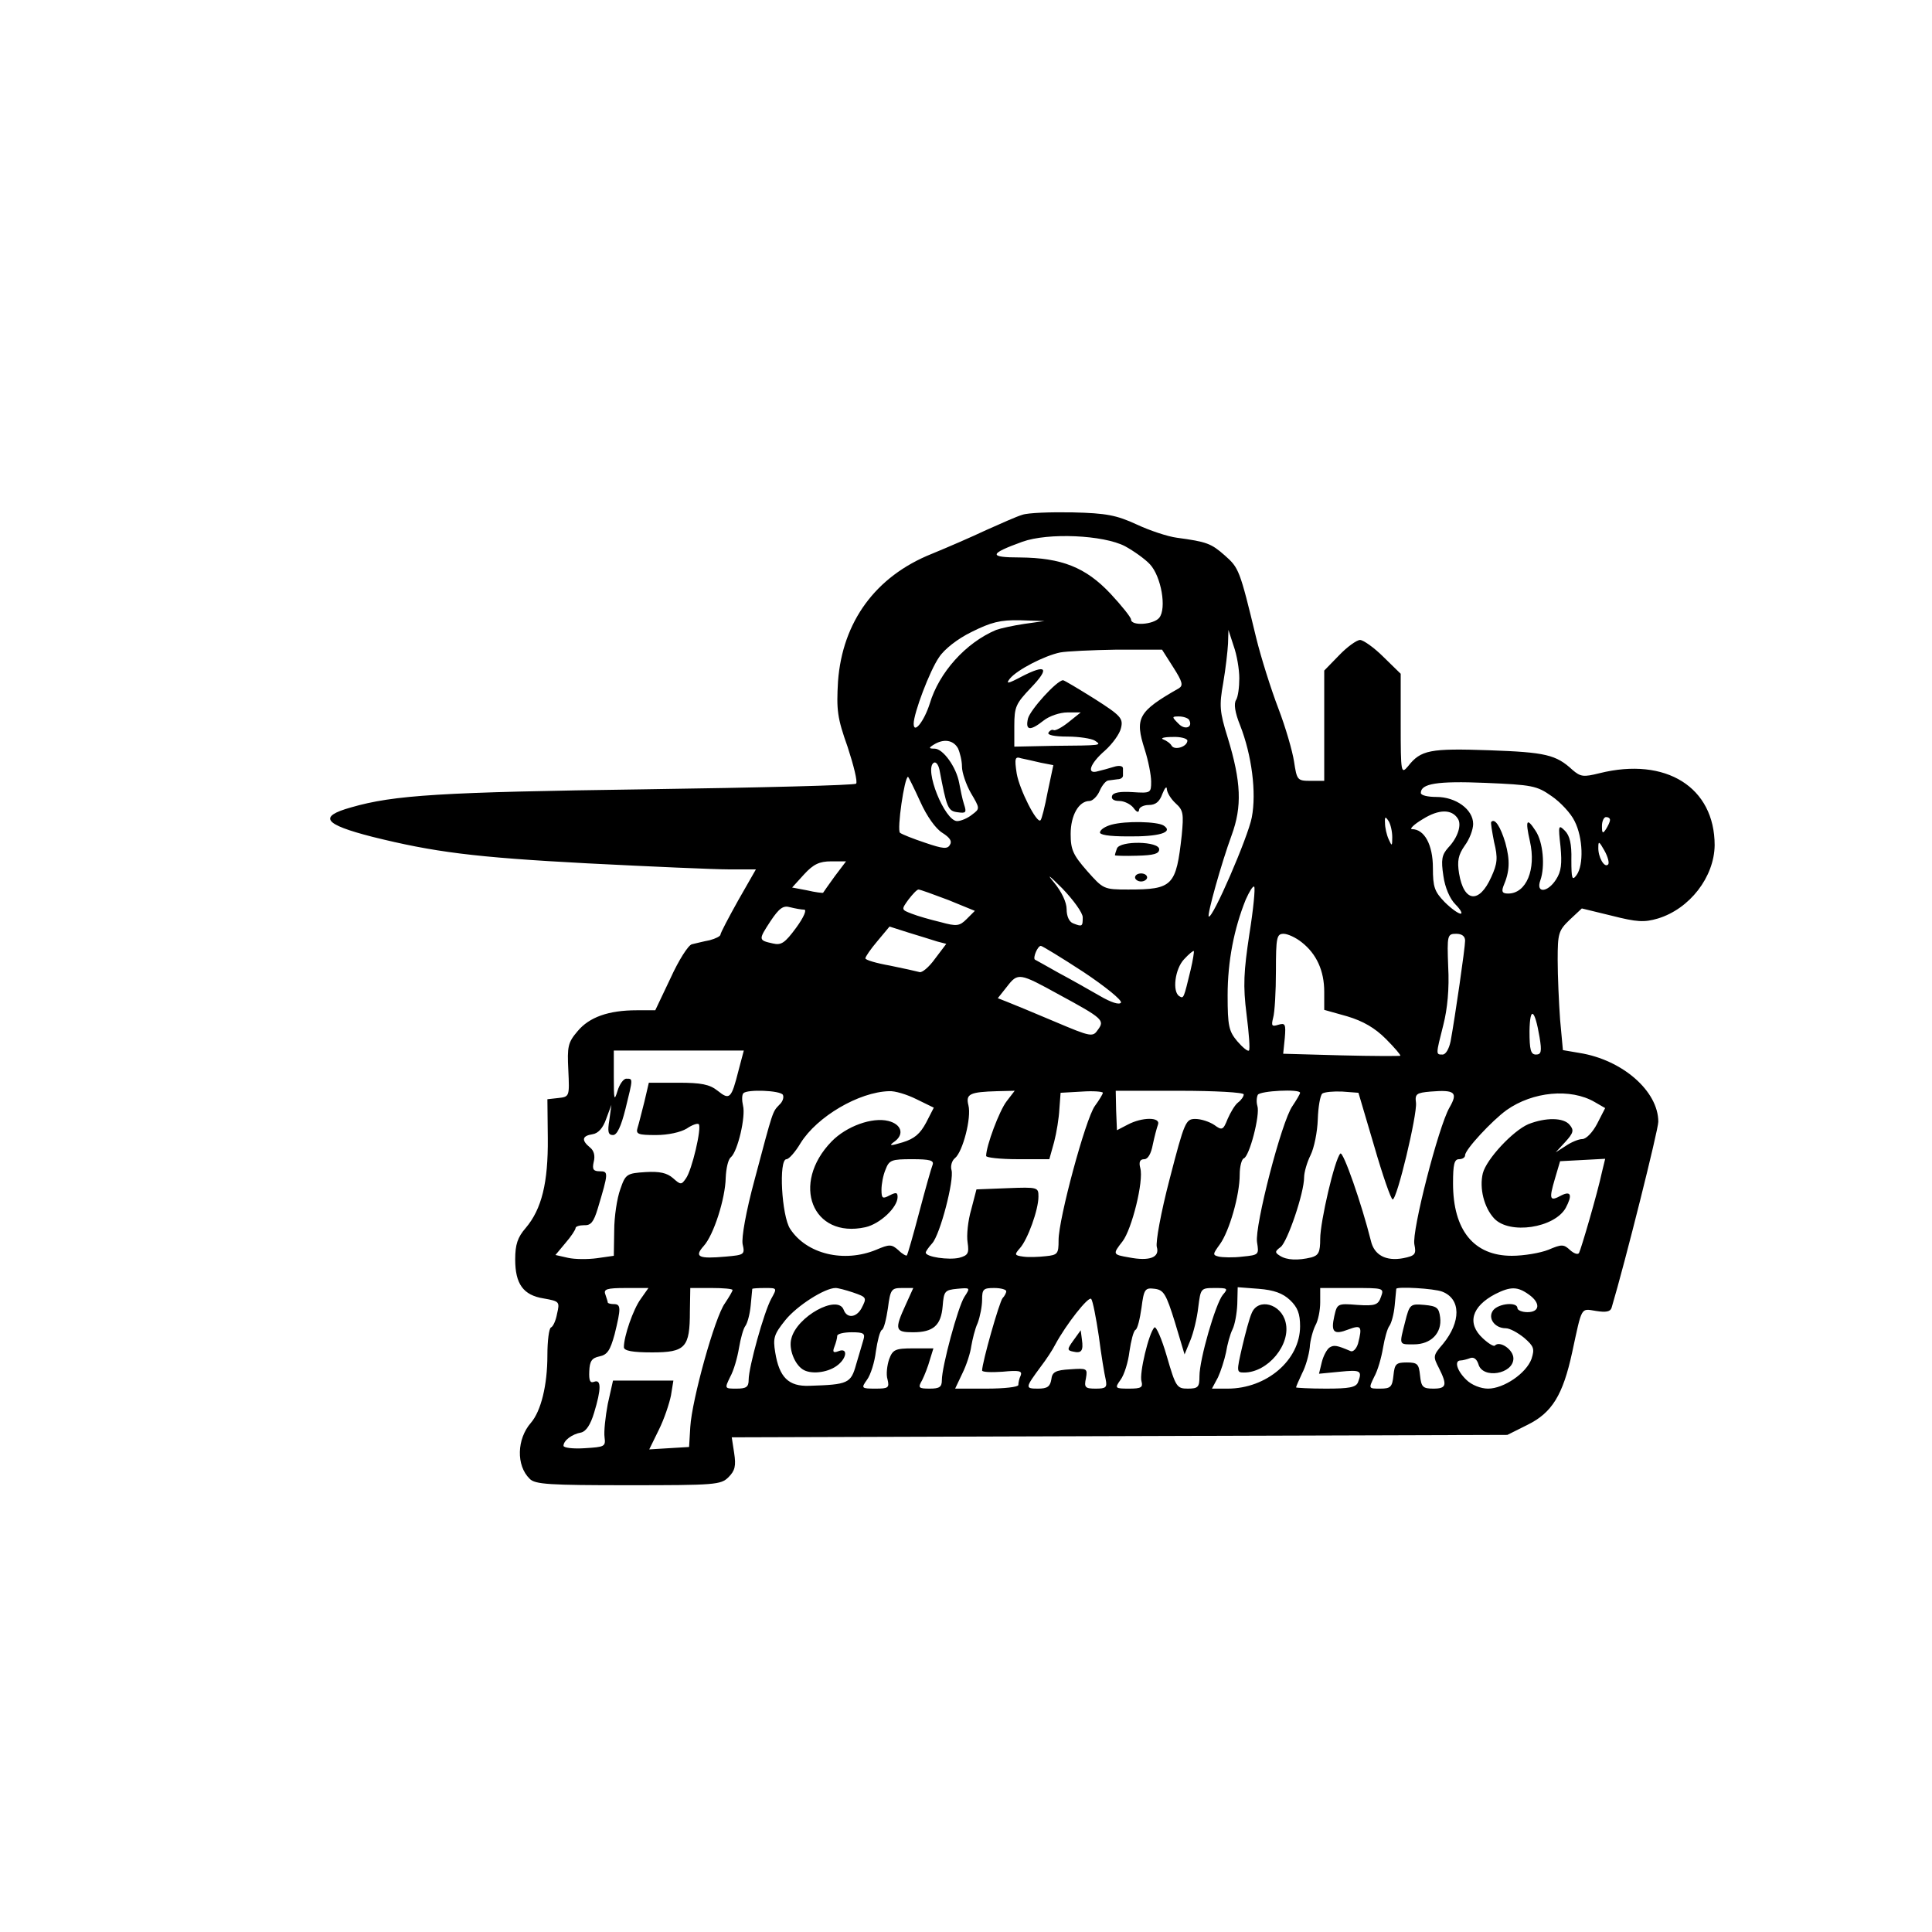 <?xml version="1.0" encoding="UTF-8" standalone="yes"?>
<svg version="1.0" xmlns="http://www.w3.org/2000/svg" width="5in" height="5in" viewBox="0 0 480 480" preserveAspectRatio="xMidYMid meet">
  <g transform="translate(0,480) scale(0.1,-0.1)" fill="#000000" stroke="none">
    <path d="M2540 3521 c-14 -4 -54 -22 -90 -38 -36 -17 -96 -43 -135 -59 -140
-56 -222 -169 -233 -317 -4 -71 -2 -90 24 -163 15 -46 25 -86 21 -91 -4 -4
-240 -10 -525 -14 -506 -7 -623 -14 -730 -45 -82 -23 -68 -42 53 -73 153 -38
252 -51 535 -66 157 -8 315 -15 352 -15 l66 0 -44 -77 c-24 -43 -44 -81 -44
-85 0 -4 -12 -10 -27 -14 -16 -3 -35 -8 -44 -10 -9 -2 -33 -40 -53 -84 l-38
-80 -46 0 c-70 0 -118 -17 -147 -52 -24 -28 -26 -38 -23 -97 3 -65 3 -66 -25
-69 l-27 -3 1 -97 c1 -110 -15 -176 -55 -223 -20 -23 -26 -41 -26 -78 0 -61
20 -89 71 -97 39 -7 40 -8 33 -38 -3 -17 -10 -32 -15 -34 -5 -2 -9 -33 -9 -69
0 -75 -16 -139 -41 -168 -35 -40 -37 -106 -3 -139 13 -14 50 -16 245 -16 216
0 230 1 249 20 16 16 19 28 14 60 l-6 39 963 3 964 3 50 25 c61 30 88 74 111
180 25 116 21 109 59 103 25 -4 36 -2 39 8 34 114 116 442 116 462 0 76 -89
154 -196 171 l-41 7 -7 76 c-3 42 -6 108 -6 148 0 66 2 73 30 100 l30 28 74
-18 c63 -16 81 -17 115 -7 79 24 140 103 141 182 0 144 -121 220 -286 179 -40
-10 -47 -9 -67 8 -41 38 -67 44 -207 49 -147 5 -170 1 -202 -40 -17 -20 -18
-16 -18 104 l0 126 -43 42 c-23 23 -50 42 -58 42 -8 0 -32 -17 -52 -38 l-37
-38 0 -137 0 -137 -34 0 c-33 0 -34 2 -41 48 -4 26 -21 85 -39 132 -18 47 -43
126 -55 175 -41 170 -43 174 -78 205 -34 30 -45 34 -119 44 -23 3 -68 18 -100
33 -50 23 -75 28 -159 30 -55 1 -111 -1 -125 -6z m255 -78 c22 -12 50 -32 62
-45 28 -30 42 -110 23 -133 -14 -17 -70 -21 -70 -4 0 5 -23 34 -51 64 -62 66
-122 89 -225 90 -79 0 -77 9 6 39 64 23 201 17 255 -11z m-250 -193 c-27 -4
-59 -11 -70 -15 -76 -32 -142 -106 -165 -183 -14 -44 -40 -77 -40 -50 0 26 40
132 63 165 13 20 46 46 81 63 48 24 71 30 120 29 l61 -2 -50 -7z m534 -135 c0
-22 -3 -46 -8 -54 -6 -9 -3 -31 10 -63 29 -74 41 -167 29 -229 -9 -48 -98
-254 -107 -246 -4 5 31 131 57 202 26 71 24 132 -10 243 -20 64 -21 79 -11
135 6 35 11 79 12 98 l1 34 13 -40 c8 -22 14 -58 14 -80z m-164 27 c23 -36 25
-45 14 -52 -102 -58 -110 -74 -85 -152 9 -28 16 -64 16 -80 0 -28 -1 -29 -46
-26 -31 2 -48 -1 -51 -9 -3 -8 4 -13 18 -13 12 0 28 -8 35 -17 8 -11 13 -13
14 -5 0 6 11 12 24 12 17 0 27 8 34 28 6 15 11 20 11 11 1 -9 10 -24 22 -35
19 -17 20 -26 15 -79 -14 -126 -22 -135 -133 -135 -61 0 -62 1 -102 46 -35 40
-41 53 -41 92 0 46 20 82 47 82 7 0 19 11 25 25 6 14 16 26 22 26 6 1 17 2 23
3 7 0 13 4 13 9 0 4 0 12 0 18 0 6 -9 8 -22 4 -13 -4 -31 -9 -40 -11 -30 -9
-20 19 17 51 19 17 37 42 40 56 6 24 0 31 -66 73 -40 25 -75 46 -78 46 -16 -1
-81 -73 -87 -95 -7 -30 5 -32 39 -5 14 11 40 20 59 20 l33 0 -30 -24 c-16 -13
-33 -22 -37 -20 -4 2 -9 0 -13 -6 -4 -6 14 -10 47 -10 29 0 60 -5 68 -10 18
-12 19 -12 -103 -13 l-97 -2 0 52 c0 47 4 55 41 94 48 50 39 60 -23 28 -34
-18 -40 -19 -29 -5 18 22 86 57 125 65 15 3 79 6 141 7 l112 0 28 -44z m39
-130 c11 -19 -10 -27 -26 -10 -17 17 -17 18 1 18 11 0 22 -4 25 -8z m-4 -52
c0 -15 -31 -25 -39 -13 -3 6 -13 13 -21 16 -8 3 2 6 23 6 20 1 37 -4 37 -9z
m-570 -19 c5 -11 10 -31 10 -46 0 -14 10 -44 22 -65 23 -39 23 -39 3 -54 -11
-9 -28 -16 -37 -16 -31 0 -83 130 -58 145 5 3 11 -4 14 -17 18 -95 21 -103 45
-106 21 -3 23 -1 16 20 -4 12 -9 37 -12 53 -7 39 -40 85 -61 85 -15 0 -15 2
-2 10 24 15 48 12 60 -9z m206 -36 l31 -6 -14 -66 c-7 -37 -15 -69 -18 -71 -9
-9 -52 76 -59 116 -6 39 -4 43 11 38 10 -2 32 -7 49 -11z m-300 -96 c17 -38
39 -68 55 -78 19 -12 25 -21 19 -30 -6 -11 -17 -10 -61 5 -30 10 -58 21 -63
25 -8 7 11 139 20 139 1 0 15 -28 30 -61z m1569 13 c22 -15 48 -43 57 -62 21
-41 23 -109 5 -134 -11 -15 -13 -10 -13 38 1 39 -4 60 -16 72 -16 16 -17 14
-11 -39 4 -43 2 -62 -11 -82 -21 -33 -51 -35 -39 -2 12 34 7 95 -12 123 -22
34 -26 27 -14 -26 16 -70 -9 -130 -54 -130 -14 0 -17 4 -12 18 16 37 17 64 5
108 -12 40 -26 62 -35 52 -2 -1 2 -24 7 -50 10 -40 8 -54 -7 -87 -30 -67 -68
-63 -80 9 -5 31 -2 46 14 69 12 16 21 40 21 54 0 36 -43 67 -91 67 -22 0 -39
4 -39 10 0 23 40 30 160 25 117 -5 128 -7 165 -33z m-233 -56 c10 -15 0 -47
-24 -72 -16 -18 -18 -30 -12 -70 4 -29 16 -57 30 -71 13 -13 18 -23 13 -23 -6
0 -24 13 -40 29 -25 26 -29 37 -29 85 0 57 -21 96 -52 96 -7 0 5 12 27 25 40
25 72 25 87 1z m-163 -46 c0 -23 -1 -23 -9 -5 -5 11 -9 29 -9 40 -1 17 1 17 9
5 5 -8 9 -26 9 -40z m541 43 c0 -5 -5 -15 -10 -23 -8 -12 -10 -11 -10 8 0 12
5 22 10 22 6 0 10 -3 10 -7z m-5 -111 c-9 -9 -25 19 -24 43 0 16 2 15 15 -8 9
-16 13 -32 9 -35z m-1921 -29 c-15 -21 -28 -39 -29 -41 -1 -1 -19 1 -40 6
l-37 7 30 33 c23 25 38 32 67 32 l37 0 -28 -37z m616 -102 c0 -23 -1 -24 -24
-15 -10 4 -16 18 -16 35 0 17 -12 43 -31 66 -20 24 -13 19 20 -14 28 -29 51
-61 51 -72z m414 -42 c-14 -93 -16 -128 -7 -199 6 -47 9 -87 6 -90 -3 -3 -16
8 -29 23 -21 25 -24 38 -24 114 0 85 16 166 45 238 9 20 18 35 21 32 3 -3 -2
-56 -12 -118z m-748 85 l66 -27 -20 -20 c-18 -18 -25 -19 -65 -8 -25 6 -57 15
-72 21 -26 10 -26 10 -8 35 10 13 21 25 25 25 4 0 37 -12 74 -26z m-358 -24
c7 0 -1 -19 -20 -45 -28 -38 -37 -44 -58 -39 -36 8 -36 9 -6 55 22 33 32 40
49 35 12 -3 28 -6 35 -6z m330 -79 l23 -6 -28 -37 c-15 -21 -33 -36 -39 -33
-7 2 -39 9 -73 16 -34 6 -61 14 -61 18 0 4 13 23 30 43 l30 36 47 -15 c27 -8
58 -18 71 -22z m906 -2 c37 -29 56 -71 56 -123 l0 -45 57 -16 c40 -12 69 -29
96 -56 22 -22 38 -41 36 -42 -2 -1 -69 -1 -147 1 l-144 4 4 39 c3 35 1 38 -16
33 -16 -5 -18 -3 -13 17 4 13 7 66 7 117 0 83 2 92 19 92 10 0 30 -9 45 -21z
m406 4 c0 -18 -25 -190 -36 -250 -4 -19 -12 -33 -20 -33 -17 0 -17 -1 2 74 10
39 15 90 12 144 -3 79 -2 82 20 82 14 0 22 -6 22 -17z m-948 -78 c54 -36 96
-70 93 -76 -4 -6 -24 0 -53 17 -26 15 -72 41 -102 57 -30 17 -57 32 -59 33 -5
5 7 34 15 34 3 0 51 -29 106 -65z m266 5 c-17 -70 -17 -72 -28 -65 -18 11 -11
68 12 92 12 13 23 22 24 20 1 -1 -2 -22 -8 -47z m-327 -61 c109 -59 114 -64
97 -87 -13 -19 -16 -19 -108 20 -52 22 -105 44 -118 49 l-23 9 23 29 c27 35
31 34 129 -20z m1194 -106 c6 -36 4 -43 -9 -43 -13 0 -16 12 -16 58 1 63 13
56 25 -15z m-1990 -82 c-18 -71 -22 -75 -52 -51 -20 16 -41 20 -98 20 l-73 0
-11 -47 c-7 -27 -14 -56 -17 -65 -5 -16 2 -18 46 -18 30 0 61 7 76 16 13 9 27
14 30 11 8 -8 -17 -115 -32 -135 -11 -16 -13 -16 -32 1 -15 13 -33 17 -68 15
-47 -3 -50 -5 -63 -43 -8 -22 -15 -68 -15 -102 l-1 -63 -42 -6 c-22 -3 -55 -3
-72 1 l-31 7 25 30 c14 16 25 33 25 37 0 4 10 7 21 7 17 -1 24 8 34 41 27 90
27 93 5 93 -16 0 -19 5 -15 23 4 15 1 28 -9 36 -22 18 -20 29 6 33 14 2 26 15
34 38 l13 35 -5 -37 c-5 -30 -3 -38 9 -38 10 0 20 21 31 65 19 77 19 75 2 75
-7 0 -17 -14 -22 -31 -8 -26 -9 -21 -9 35 l0 66 162 0 161 0 -13 -49z m110
-61 c3 -6 0 -17 -9 -25 -17 -18 -15 -12 -61 -185 -22 -81 -33 -145 -30 -161 6
-26 4 -27 -42 -31 -67 -6 -79 -1 -55 26 25 27 54 118 55 170 1 23 6 46 13 51
17 15 37 101 30 128 -3 13 -3 27 1 31 10 10 91 7 98 -4z m332 -11 l43 -21 -19
-37 c-15 -28 -29 -40 -58 -49 -33 -10 -36 -9 -19 3 23 18 15 42 -17 50 -40 10
-104 -13 -141 -51 -102 -105 -48 -242 84 -213 36 8 80 49 80 75 0 12 -4 12
-20 4 -17 -9 -20 -8 -20 14 0 14 4 36 10 50 9 24 15 26 66 26 44 0 55 -3 51
-14 -3 -7 -18 -60 -33 -117 -15 -57 -29 -106 -31 -108 -1 -2 -11 3 -21 13 -17
15 -22 15 -55 1 -80 -33 -173 -11 -214 52 -21 32 -29 173 -9 173 6 0 22 18 35
40 41 66 145 127 220 129 14 1 44 -8 68 -20z m224 -5 c-18 -23 -51 -111 -51
-136 0 -4 35 -8 79 -8 l78 0 12 43 c6 23 12 60 13 82 l3 40 53 3 c28 2 52 0
52 -3 0 -3 -9 -18 -20 -33 -23 -32 -90 -280 -90 -333 0 -34 -2 -37 -32 -40
-18 -2 -43 -3 -56 -1 -22 3 -22 5 -8 21 19 21 46 95 46 128 0 23 -1 24 -77 21
l-77 -3 -13 -50 c-8 -27 -12 -64 -9 -82 4 -27 1 -32 -21 -38 -26 -6 -83 2 -83
13 0 3 7 13 16 23 20 22 55 158 48 182 -3 10 1 24 9 30 19 16 41 100 33 131
-7 28 3 33 72 35 l43 1 -20 -26z m589 17 c0 -5 -6 -14 -14 -20 -8 -6 -19 -25
-26 -41 -11 -28 -14 -29 -33 -15 -12 8 -33 15 -47 15 -24 0 -27 -6 -64 -149
-22 -84 -35 -157 -32 -169 8 -26 -18 -36 -69 -26 -41 7 -41 8 -16 40 23 30 53
150 44 182 -4 15 -1 22 10 22 9 0 17 14 21 36 4 19 10 42 13 50 7 19 -39 19
-75 0 l-27 -14 -2 49 -1 49 159 0 c87 0 159 -4 159 -9z m140 4 c0 -3 -9 -18
-19 -33 -27 -38 -94 -298 -88 -338 5 -31 5 -32 -36 -36 -23 -3 -50 -2 -59 0
-16 4 -15 6 3 31 23 32 49 121 49 173 0 20 5 38 10 40 14 4 41 108 34 130 -3
10 -2 22 1 28 6 10 105 15 105 5z m184 -132 c21 -73 42 -133 46 -133 11 0 61
210 58 240 -3 22 1 25 36 28 61 5 69 -2 47 -40 -27 -47 -94 -307 -87 -340 5
-24 2 -28 -28 -34 -43 -8 -72 8 -80 43 -23 92 -69 224 -76 217 -14 -14 -50
-169 -50 -212 0 -33 -4 -41 -22 -46 -33 -8 -61 -7 -78 4 -13 8 -13 11 2 22 17
14 58 134 58 173 0 12 7 37 16 55 9 18 17 58 18 89 1 31 6 59 11 64 6 4 28 6
50 5 l40 -3 39 -132z m548 109 l26 -15 -20 -39 c-11 -21 -27 -38 -37 -38 -9 0
-28 -8 -41 -17 l-25 -16 24 26 c20 22 22 29 11 42 -15 19 -60 19 -103 2 -39
-17 -104 -87 -113 -122 -9 -37 3 -85 28 -112 38 -41 150 -24 178 26 17 32 13
43 -11 31 -29 -16 -31 -10 -16 41 l13 44 56 3 56 3 -8 -33 c-11 -52 -52 -192
-57 -201 -3 -5 -13 -1 -22 7 -16 15 -21 15 -54 1 -20 -8 -61 -15 -91 -15 -94
0 -146 63 -146 180 0 47 3 60 15 60 8 0 15 4 15 10 0 14 67 86 103 112 65 46
159 55 219 20z m-2370 -489 c-19 -26 -42 -93 -42 -120 0 -9 21 -13 70 -13 83
0 94 12 94 102 l1 58 53 0 c28 0 52 -2 52 -5 0 -3 -9 -18 -19 -33 -25 -34 -82
-240 -86 -307 l-3 -50 -50 -3 -49 -3 24 49 c13 26 26 65 30 85 l6 37 -75 0
-75 0 -13 -58 c-6 -32 -10 -69 -8 -83 3 -23 0 -24 -49 -27 -29 -2 -53 1 -53 6
0 13 21 29 44 33 12 3 23 19 32 49 18 59 18 84 0 77 -10 -4 -13 3 -12 26 1 25
6 33 25 37 20 4 27 15 38 55 16 65 16 75 -2 75 -8 0 -15 2 -15 4 0 2 -3 11 -6
20 -5 13 3 16 51 16 l56 0 -19 -27z m324 0 c-18 -33 -56 -170 -56 -201 0 -18
-6 -22 -30 -22 -30 0 -30 0 -16 29 9 16 18 48 22 72 4 24 11 49 16 55 5 7 11
29 13 50 2 22 4 40 4 42 1 1 15 2 32 2 30 0 30 0 15 -27z m203 16 c35 -12 35
-13 21 -40 -13 -23 -36 -25 -44 -3 -15 39 -117 -17 -130 -72 -7 -25 8 -63 28
-76 19 -13 60 -9 84 8 26 18 30 47 5 37 -13 -5 -15 -2 -10 11 4 10 7 22 7 27
0 5 16 9 36 9 30 0 34 -3 29 -19 -3 -10 -11 -38 -18 -61 -13 -47 -20 -50 -116
-53 -52 -2 -75 21 -85 83 -6 36 -3 45 25 80 29 36 98 80 125 80 6 0 25 -5 43
-11z m131 -31 c-28 -61 -26 -68 18 -68 51 0 70 17 74 65 3 37 5 40 36 43 33 3
33 3 18 -20 -16 -25 -56 -173 -56 -207 0 -17 -6 -21 -30 -21 -28 0 -30 2 -19
21 6 12 15 35 19 50 l9 29 -50 0 c-45 0 -51 -3 -60 -27 -5 -15 -8 -38 -4 -50
5 -21 2 -23 -30 -23 -35 0 -36 1 -21 22 9 12 19 44 22 70 4 27 10 51 15 54 5
2 11 27 15 54 6 47 9 50 35 50 l28 0 -19 -42z m250 34 c0 -4 -4 -12 -9 -17 -8
-9 -51 -160 -51 -180 0 -4 23 -5 51 -3 41 4 49 2 45 -9 -4 -8 -6 -19 -6 -24 0
-5 -35 -9 -79 -9 l-78 0 18 38 c10 20 20 51 22 67 3 17 9 43 16 58 6 16 11 42
11 58 0 26 3 29 30 29 17 0 30 -4 30 -8z m419 -77 l24 -80 14 34 c8 19 17 56
20 83 6 47 6 48 41 48 32 0 34 -1 20 -17 -18 -22 -58 -160 -58 -202 0 -27 -3
-31 -29 -31 -27 0 -30 4 -52 80 -13 45 -27 76 -31 72 -14 -14 -38 -115 -32
-134 4 -15 -1 -18 -31 -18 -35 0 -36 1 -21 22 9 12 19 44 22 70 4 27 10 51 15
54 5 2 11 27 15 55 6 47 9 50 33 47 22 -3 28 -12 50 -83z m286 55 c19 -18 25
-34 25 -65 0 -84 -83 -155 -180 -155 l-39 0 15 28 c7 15 16 43 20 62 3 19 10
45 16 57 6 12 11 40 12 63 l1 42 52 -4 c38 -3 60 -11 78 -28z m226 8 c-7 -20
-14 -23 -59 -20 -49 4 -50 3 -57 -28 -9 -40 -1 -47 35 -33 32 12 35 8 24 -35
-4 -13 -12 -21 -18 -19 -35 15 -42 16 -53 9 -6 -4 -15 -20 -19 -36 l-7 -29 52
5 c51 5 56 3 45 -26 -5 -13 -22 -16 -80 -16 -41 0 -74 2 -74 3 0 2 7 18 15 35
9 17 17 46 19 64 1 18 8 43 14 55 7 12 12 38 12 57 l0 36 80 0 c78 0 79 0 71
-22z m152 13 c47 -18 47 -75 2 -130 -25 -29 -25 -31 -10 -60 21 -42 19 -51
-14 -51 -26 0 -30 4 -33 33 -3 28 -6 32 -33 32 -27 0 -30 -4 -33 -32 -3 -29
-7 -33 -33 -33 -29 0 -29 0 -15 29 9 16 18 48 22 72 4 24 11 49 16 55 5 7 11
29 13 50 2 22 4 40 4 42 2 6 93 1 114 -7z m215 -7 c30 -21 28 -44 -3 -44 -14
0 -25 5 -25 10 0 16 -46 12 -60 -5 -15 -19 3 -45 31 -45 10 0 30 -11 46 -24
24 -21 26 -27 18 -52 -13 -36 -69 -74 -108 -74 -18 0 -41 9 -54 22 -23 22 -31
48 -14 48 5 0 16 3 24 6 9 3 16 -3 20 -15 10 -38 87 -25 87 14 0 22 -34 45
-46 32 -3 -3 -16 5 -30 18 -40 37 -28 79 31 110 38 19 55 19 83 -1z m-1068
-104 c6 -47 14 -95 17 -107 4 -20 1 -23 -25 -23 -26 0 -29 3 -24 26 4 24 3 25
-39 22 -37 -2 -45 -7 -47 -25 -3 -18 -10 -23 -33 -23 -33 0 -32 2 7 55 13 17
29 41 36 55 27 50 82 120 89 113 4 -5 12 -46 19 -93z"/>
    <path d="M2761 2751 c-14 -4 -26 -11 -28 -18 -3 -7 21 -11 69 -11 77 -1 115
10 89 27 -16 10 -94 12 -130 2z"/>
    <path d="M2775 2692 c-3 -8 -5 -15 -5 -17 0 -1 25 -2 55 -1 42 1 55 5 55 16 0
20 -97 22 -105 2z"/>
    <path d="M2820 2620 c0 -5 7 -10 15 -10 8 0 15 5 15 10 0 6 -7 10 -15 10 -8 0
-15 -4 -15 -10z"/>
    <path d="M3110 1538 c-6 -13 -16 -51 -24 -85 -14 -61 -14 -63 5 -63 59 0 117
70 103 125 -11 46 -68 61 -84 23z"/>
    <path d="M3491 1516 c-15 -59 -16 -56 22 -56 42 0 70 28 65 67 -3 24 -8 28
-39 31 -35 3 -37 2 -48 -42z"/>
    <path d="M2667 1470 c-16 -22 -16 -25 -1 -28 21 -5 26 2 22 30 l-3 23 -18 -25z"/>
  </g>
</svg>